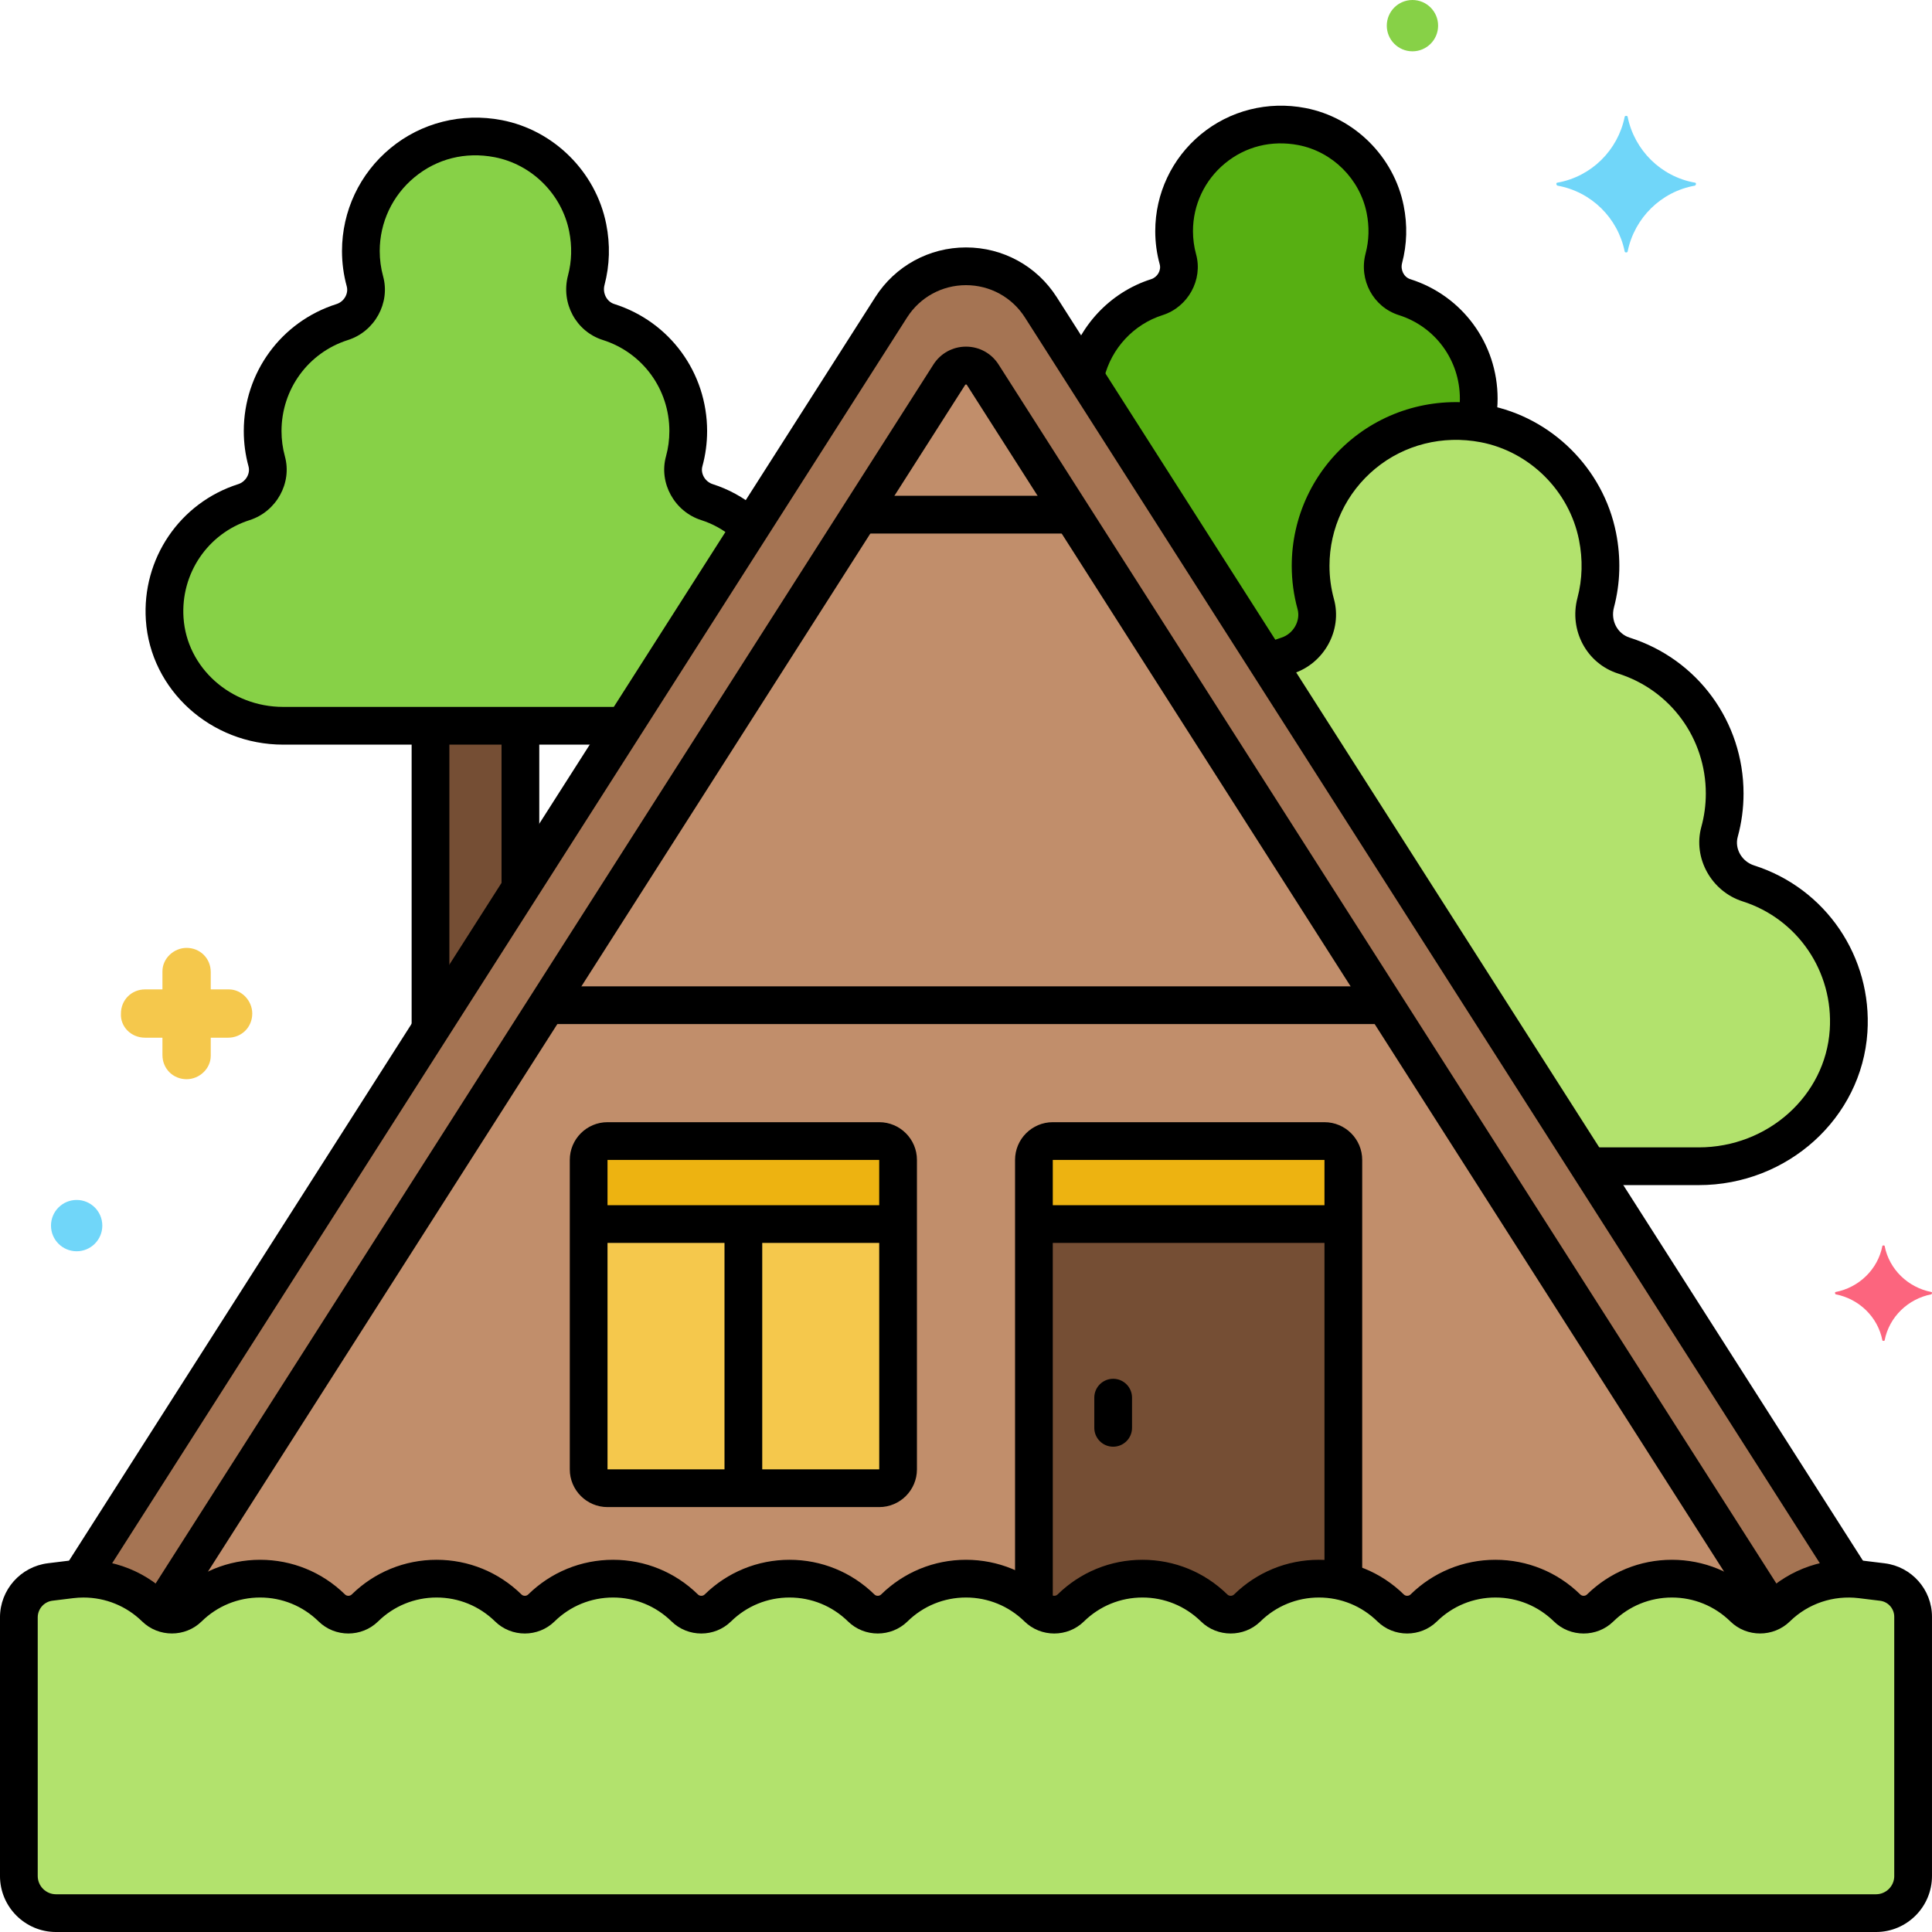 <svg enable-background="new 0 0 256 256" height="512" viewBox="0 0 256 256" width="512" xmlns="http://www.w3.org/2000/svg"><g id="Layer_67"><g><g><g><path d="m137.915 40.721c-4.624-7.247-15.207-7.247-19.831 0l-107.508 168.487c3.897-.14 7.44 1.344 9.999 3.849 1.21 1.184 3.18 1.193 4.389.008 2.45-2.401 5.799-3.884 9.501-3.884s7.052 1.483 9.501 3.884c1.206 1.182 3.175 1.182 4.381 0 2.45-2.401 5.799-3.884 9.501-3.884s7.052 1.483 9.501 3.884c1.206 1.182 3.176 1.182 4.381 0 2.449-2.401 5.799-3.884 9.501-3.884s7.052 1.483 9.501 3.884c1.206 1.182 3.175 1.182 4.381 0 2.45-2.401 5.799-3.884 9.501-3.884s7.052 1.483 9.501 3.884c1.206 1.182 3.175 1.182 4.381 0 2.45-2.401 5.799-3.884 9.501-3.884s7.052 1.483 9.501 3.884c1.206 1.182 3.176 1.182 4.381 0 2.449-2.401 5.799-3.884 9.501-3.884s7.052 1.483 9.501 3.884c1.206 1.182 3.176 1.182 4.381 0 2.449-2.401 5.799-3.884 9.501-3.884s7.052 1.483 9.501 3.884c1.206 1.182 3.175 1.182 4.381 0 2.45-2.401 5.799-3.884 9.501-3.884s7.052 1.483 9.501 3.884c1.206 1.182 3.176 1.182 4.381 0 2.449-2.401 5.799-3.884 9.501-3.884s7.052 1.483 9.501 3.884c1.208 1.185 3.179 1.176 4.388-.008 2.559-2.505 6.103-3.99 10-3.849z" fill="#c18e6b"/></g></g><g><g><path d="m186.113 39.375c-2.146-.68-3.323-2.977-2.748-5.152.533-2.018.629-4.213.176-6.483-1.097-5.497-5.539-9.917-11.044-10.971-9.028-1.729-16.922 5.143-16.922 13.86 0 1.292.175 2.542.502 3.73.582 2.118-.699 4.354-2.792 5.019-4.822 1.53-8.461 5.575-9.505 10.535l24.234 37.98c.815-.395 1.658-.742 2.534-1.021 2.845-.903 4.587-3.943 3.796-6.822-.444-1.615-.682-3.314-.682-5.071 0-11.498 10.105-20.634 21.919-19.015.23-1.009.359-2.056.359-3.135-.001-6.255-4.084-11.635-9.827-13.454z" fill="#57af12"/></g></g><g><g><path d="m231.667 117.055c-2.853-.91-4.615-3.94-3.821-6.828.444-1.615.682-3.316.682-5.073 0-8.5-5.55-15.814-13.357-18.287-2.916-.924-4.516-4.046-3.735-7.003.725-2.743.855-5.727.239-8.813-1.492-7.471-7.529-13.479-15.012-14.912-12.272-2.351-23.002 6.991-23.002 18.839 0 1.757.238 3.457.682 5.071.791 2.879-.95 5.919-3.796 6.822-.876.278-1.719.625-2.534 1.021l42.524 66.643h14.551c10.228 0 19.182-7.699 19.857-17.905.598-9.034-5.095-16.965-13.278-19.575z" fill="#b2e26d"/></g></g><g><g><path d="m93.678 66.533c-2.256-.719-3.649-3.115-3.021-5.398.351-1.277.539-2.622.539-4.011 0-6.72-4.388-12.503-10.56-14.458-2.306-.73-3.571-3.199-2.953-5.537.573-2.169.676-4.528.189-6.968-1.179-5.907-5.953-10.657-11.869-11.791-9.703-1.859-18.186 5.527-18.186 14.895 0 1.389.188 2.733.539 4.01.626 2.276-.751 4.68-3.001 5.394-6.168 1.958-10.552 7.738-10.552 14.456 0 1.389.188 2.734.539 4.011.628 2.283-.765 4.679-3.021 5.398-6.47 2.063-10.972 8.334-10.499 15.477.534 8.069 7.613 14.156 15.7 14.156h45.184l16.724-26.21c-1.618-1.533-3.564-2.727-5.752-3.424z" fill="#87d147"/></g></g><g><g><path d="m57.044 96.166v40.218l11.912-18.668v-21.55z" fill="#754e34"/></g></g><g><g><path d="m249.425 209.627-2.819-.345c-4.361-.526-8.365 1.018-11.182 3.774-1.21 1.184-3.18 1.193-4.388.008-2.449-2.401-5.799-3.884-9.501-3.884s-7.052 1.483-9.501 3.884c-1.206 1.182-3.176 1.182-4.381 0-2.449-2.401-5.799-3.884-9.501-3.884s-7.052 1.483-9.501 3.884c-1.206 1.182-3.176 1.182-4.381 0-2.449-2.401-5.799-3.884-9.501-3.884s-7.052 1.483-9.501 3.884c-1.206 1.182-3.176 1.182-4.381 0-2.45-2.401-5.799-3.884-9.501-3.884s-7.052 1.483-9.501 3.884c-1.206 1.182-3.176 1.182-4.381 0-2.449-2.401-5.799-3.884-9.501-3.884s-7.052 1.483-9.501 3.884c-1.206 1.182-3.176 1.182-4.381 0-2.449-2.401-5.799-3.884-9.501-3.884s-7.052 1.483-9.501 3.884c-1.206 1.182-3.176 1.182-4.381 0-2.449-2.401-5.799-3.884-9.501-3.884s-7.052 1.483-9.501 3.884c-1.206 1.182-3.176 1.182-4.381 0-2.449-2.401-5.799-3.884-9.501-3.884s-7.052 1.483-9.501 3.884c-1.206 1.182-3.176 1.182-4.381 0-2.449-2.401-5.799-3.884-9.501-3.884s-7.052 1.483-9.501 3.884c-1.209 1.185-3.179 1.176-4.389-.008-2.817-2.756-6.821-4.3-11.182-3.774l-2.74.337c-2.371.291-4.153 2.305-4.153 4.695v34.264c0 2.719 2.204 4.923 4.923 4.923h241.155c2.719 0 4.923-2.204 4.923-4.923v-34.346c-.007-2.344-1.755-4.32-4.082-4.605z" fill="#b2e26d"/></g></g><g><g><path d="m137.915 40.721c-4.624-7.247-15.207-7.247-19.831 0l-107.507 168.487c3.897-.14 7.44 1.344 9.999 3.849.195.191.416.341.644.47l104.574-163.888c1.029-1.612 3.383-1.612 4.412 0l104.574 163.888c.229-.13.449-.279.644-.47 2.559-2.505 6.103-3.99 10-3.849z" fill="#a57453"/></g></g><g><g><path d="m175.501 151.197h-36.002c-1.38 0-2.499 1.119-2.499 2.499v58.921c.167.149.341.291.501.447 1.206 1.182 3.176 1.182 4.381 0 2.449-2.401 5.799-3.884 9.501-3.884s7.052 1.483 9.501 3.884c1.206 1.182 3.176 1.182 4.381 0 2.449-2.401 5.799-3.884 9.501-3.884 1.117 0 2.195.15 3.233.404v-55.889c.001-1.38-1.118-2.498-2.498-2.498z" fill="#754e34"/></g></g><g><g><path d="m116.501 151.197h-36.002c-1.38 0-2.499 1.119-2.499 2.499v41.002c0 1.38 1.119 2.499 2.499 2.499h36.002c1.38 0 2.499-1.119 2.499-2.499v-41.002c0-1.381-1.119-2.499-2.499-2.499z" fill="#f5c84c"/></g></g><g><g><path d="m116.501 151.197h-36.002c-1.38 0-2.499 1.119-2.499 2.499v8.501h41v-8.501c0-1.381-1.119-2.499-2.499-2.499z" fill="#edb311"/></g></g><g><g><path d="m175.501 151.197h-36.002c-1.38 0-2.499 1.119-2.499 2.499v8.501h41v-8.501c0-1.381-1.119-2.499-2.499-2.499z" fill="#edb311"/></g></g><g><g><path d="m30.325 131.1h-2.4v-2.3c0-1.8-1.4-3.2-3.2-3.2-1.7 0-3.2 1.4-3.2 3.1v2.4h-2.3c-1.8 0-3.2 1.4-3.2 3.2-.1 1.7 1.3 3.2 3.2 3.2h2.3v2.3c0 1.8 1.4 3.2 3.2 3.2 1.7 0 3.2-1.4 3.2-3.1v-2.4h2.3c1.8 0 3.2-1.4 3.2-3.2 0-1.7-1.4-3.2-3.1-3.2z" fill="#f5c84c"/></g></g><g><g><path d="m255.925 171.2c-3.1-.6-5.6-3-6.2-6.1 0-.1-.3-.1-.3 0-.6 3.1-3.1 5.5-6.2 6.1-.1 0-.1.2 0 .3 3.1.6 5.6 3 6.2 6.1 0 .1.3.1.3 0 .6-3.1 3.1-5.5 6.2-6.1.1-.1.1-.3 0-.3z" fill="#fc657e"/></g></g><g><g><path d="m187.157 0c-1.878 0-3.4 1.522-3.4 3.4s1.522 3.4 3.4 3.4 3.4-1.522 3.4-3.4-1.522-3.4-3.4-3.4z" fill="#87d147"/></g></g><g><g><path d="m10.157 159c-1.878 0-3.4 1.522-3.4 3.4s1.522 3.4 3.4 3.4 3.4-1.522 3.4-3.4-1.522-3.4-3.4-3.4z" fill="#70d6f9"/></g></g><g><g><path d="m224.575 24.2c-4.5-.8-8-4.3-8.9-8.7 0-.2-.4-.2-.4 0-.9 4.4-4.4 7.9-8.9 8.7-.2 0-.2.3 0 .4 4.5.8 8 4.3 8.9 8.7 0 .2.4.2.4 0 .9-4.4 4.4-7.9 8.9-8.7.2-.1.2-.4 0-.4z" fill="#70d6f9"/></g></g><g><g><path d="m247.046 207.103-107.023-167.727c-2.633-4.126-7.127-6.59-12.023-6.59s-9.39 2.464-12.023 6.59l-107.004 167.697c-.743 1.164-.401 2.71.763 3.452 1.163.741 2.709.4 3.452-.763l107.004-167.697c1.71-2.68 4.629-4.279 7.808-4.279s6.098 1.6 7.808 4.279l107.023 167.727c.477.747 1.285 1.155 2.11 1.155.46 0 .926-.127 1.342-.393 1.164-.741 1.506-2.287.763-3.451z"/></g></g><g><g><path d="m182.25 130.696h-108.5c-1.381 0-2.5 1.119-2.5 2.5s1.119 2.5 2.5 2.5h108.5c1.381 0 2.5-1.119 2.5-2.5s-1.119-2.5-2.5-2.5z"/></g></g><g><g><path d="m147.5 182.696c-1.381 0-2.5 1.119-2.5 2.5v4c0 1.381 1.119 2.5 2.5 2.5s2.5-1.119 2.5-2.5v-4c0-1.381-1.119-2.5-2.5-2.5z"/></g></g><g><g><path d="m98.5 160.696c-1.381 0-2.5 1.119-2.5 2.5v33c0 1.381 1.119 2.5 2.5 2.5s2.5-1.119 2.5-2.5v-33c0-1.381-1.119-2.5-2.5-2.5z"/></g></g><g><g><path d="m141.292 65.696h-26.625c-1.381 0-2.5 1.119-2.5 2.5s1.119 2.5 2.5 2.5h26.625c1.381 0 2.5-1.119 2.5-2.5s-1.12-2.5-2.5-2.5z"/></g></g><g><g><path d="m186.868 36.991c-.838-.267-1.326-1.222-1.085-2.131.654-2.476.725-5.036.21-7.61-1.296-6.494-6.531-11.693-13.025-12.938-4.966-.954-10.016.322-13.853 3.494-3.838 3.173-6.039 7.846-6.039 12.821 0 1.488.199 2.967.591 4.394.221.804-.3 1.707-1.138 1.973-5.461 1.733-9.705 6.282-11.074 11.871-.329 1.341.492 2.694 1.833 3.022 1.341.334 2.694-.491 3.023-1.833.957-3.907 3.919-7.086 7.729-8.295 3.38-1.072 5.375-4.69 4.447-8.063-.273-.995-.412-2.027-.412-3.068 0-3.479 1.54-6.748 4.225-8.968 2.724-2.251 6.178-3.113 9.727-2.438 4.518.866 8.16 4.485 9.063 9.006.364 1.821.316 3.623-.141 5.354-.926 3.507 1.011 7.098 4.41 8.174 4.833 1.531 8.081 5.98 8.081 11.07 0 .633-.055 1.278-.164 1.918-.232 1.361.684 2.652 2.044 2.885.142.023.284.035.423.035 1.196 0 2.254-.861 2.461-2.08.156-.917.235-1.845.235-2.758 0-7.279-4.65-13.643-11.571-15.835z"/></g></g><g><g><path d="m232.426 114.674c-1.627-.519-2.601-2.216-2.169-3.783.512-1.861.771-3.791.771-5.736 0-9.503-6.069-17.81-15.102-20.67-1.617-.513-2.527-2.262-2.073-3.981.854-3.23.945-6.575.274-9.941-1.691-8.473-8.521-15.255-16.994-16.878-6.485-1.243-13.08.42-18.088 4.559-5.01 4.142-7.883 10.241-7.883 16.735 0 1.944.259 3.873.771 5.734.424 1.544-.556 3.273-2.14 3.776-.615.194-1.244.429-1.869.696-1.27.543-1.859 2.012-1.316 3.281.543 1.271 2.014 1.858 3.281 1.316.478-.204.954-.382 1.416-.528 4.14-1.314 6.584-5.741 5.45-9.868-.393-1.429-.592-2.912-.592-4.408 0-4.998 2.212-9.693 6.069-12.881 3.856-3.188 8.944-4.46 13.962-3.503 6.497 1.245 11.734 6.447 13.031 12.946.521 2.612.452 5.198-.205 7.686-1.137 4.303 1.234 8.706 5.397 10.025 6.945 2.199 11.612 8.591 11.612 15.903 0 1.497-.199 2.98-.593 4.41-1.133 4.12 1.321 8.549 5.472 9.873 7.306 2.329 12.053 9.331 11.543 17.027-.578 8.73-8.205 15.569-17.362 15.569h-13.463c-1.381 0-2.5 1.119-2.5 2.5s1.119 2.5 2.5 2.5h13.463c11.782 0 21.6-8.89 22.352-20.239.661-9.995-5.513-19.092-15.015-22.12z"/></g></g><g><g><path d="m100.201 67.304c-1.732-1.426-3.672-2.486-5.763-3.152-1.005-.32-1.633-1.398-1.37-2.354.417-1.517.628-3.09.628-4.674 0-7.742-4.945-14.51-12.305-16.841-.995-.315-1.574-1.444-1.291-2.516.695-2.634.771-5.357.224-8.096-1.378-6.905-6.945-12.434-13.851-13.757-5.283-1.01-10.653.342-14.733 3.715-4.082 3.374-6.423 8.345-6.423 13.636 0 1.583.211 3.155.628 4.673.264.957-.353 2.032-1.346 2.348-7.354 2.333-12.296 9.1-12.296 16.838 0 1.584.211 3.157.628 4.675.263.955-.364 2.033-1.369 2.354-7.743 2.468-12.773 9.88-12.234 18.023.612 9.247 8.604 16.491 18.194 16.491h44.06c1.381 0 2.5-1.119 2.5-2.5s-1.119-2.5-2.5-2.5h-44.06c-6.966 0-12.766-5.192-13.205-11.821-.387-5.845 3.216-11.161 8.764-12.93 3.545-1.131 5.641-4.919 4.671-8.442-.298-1.086-.45-2.213-.45-3.35 0-5.549 3.54-10.4 8.808-12.072 3.538-1.123 5.626-4.909 4.655-8.438-.298-1.086-.45-2.212-.45-3.348 0-3.795 1.68-7.36 4.608-9.781 2.97-2.457 6.737-3.403 10.607-2.659 4.93.945 8.904 4.894 9.889 9.825.396 1.985.345 3.95-.154 5.84-.97 3.672 1.057 7.432 4.615 8.56 5.272 1.67 8.815 6.522 8.815 12.074 0 1.137-.151 2.264-.45 3.349-.97 3.524 1.126 7.313 4.672 8.443 1.484.473 2.865 1.229 4.105 2.25 1.066.877 2.641.725 3.519-.342.879-1.068.727-2.643-.34-3.521z"/></g></g><g><g><path d="m68.956 94.875c-1.381 0-2.5 1.119-2.5 2.5v19.875c0 1.381 1.119 2.5 2.5 2.5s2.5-1.119 2.5-2.5v-19.875c0-1.381-1.119-2.5-2.5-2.5z"/></g></g><g><g><path d="m57.044 94.875c-1.381 0-2.5 1.119-2.5 2.5v38.417c0 1.381 1.119 2.5 2.5 2.5s2.5-1.119 2.5-2.5v-38.417c0-1.381-1.119-2.5-2.5-2.5z"/></g></g><g><g><g><path d="m249.729 207.146-2.824-.346c-4.902-.585-9.723 1.037-13.23 4.47-.24.234-.655.239-.89.01-3.026-2.966-7.021-4.6-11.251-4.6s-8.226 1.634-11.251 4.6c-.234.23-.646.23-.881 0-3.026-2.966-7.021-4.6-11.251-4.6-4.229 0-8.225 1.634-11.25 4.599-.235.23-.647.231-.882.001-3.025-2.966-7.021-4.6-11.251-4.6s-8.226 1.634-11.251 4.6c-.234.231-.647.23-.881 0-3.026-2.966-7.021-4.6-11.251-4.6-4.229 0-8.225 1.634-11.251 4.6-.234.23-.646.23-.881 0-3.026-2.966-7.021-4.6-11.251-4.6-4.229 0-8.225 1.634-11.25 4.599-.235.23-.648.231-.881.001-3.025-2.966-7.021-4.6-11.251-4.6s-8.226 1.634-11.251 4.6c-.234.23-.646.23-.881 0-3.026-2.966-7.021-4.6-11.251-4.6-4.229 0-8.225 1.634-11.251 4.6-.234.23-.646.23-.881 0-3.026-2.966-7.021-4.6-11.251-4.6-4.229 0-8.225 1.634-11.25 4.599-.235.23-.648.231-.881.001-3.025-2.966-7.021-4.6-11.251-4.6s-8.226 1.634-11.251 4.599c-.234.229-.65.227-.891-.009-3.506-3.432-8.325-5.059-13.236-4.469l-2.74.337c-3.625.444-6.354 3.529-6.354 7.175v34.264c0 4.093 3.33 7.423 7.423 7.423h241.155c4.093 0 7.422-3.33 7.422-7.423v-34.346c0-3.601-2.696-6.647-6.271-7.085zm1.271 41.431c0 1.336-1.086 2.423-2.422 2.423h-241.155c-1.336 0-2.423-1.087-2.423-2.423v-34.264c0-1.125.842-2.076 1.958-2.213l2.735-.336c.458-.056.915-.083 1.369-.083 2.902 0 5.675 1.116 7.766 3.162 2.177 2.131 5.716 2.135 7.887.006 2.085-2.044 4.838-3.17 7.751-3.17s5.666 1.126 7.751 3.17c2.172 2.13 5.708 2.129 7.881 0 2.085-2.044 4.838-3.17 7.751-3.17s5.666 1.126 7.751 3.17c2.172 2.131 5.708 2.131 7.881 0 2.085-2.044 4.838-3.17 7.751-3.17s5.666 1.126 7.751 3.17c2.172 2.131 5.708 2.131 7.881 0 2.085-2.044 4.838-3.17 7.751-3.17s5.666 1.126 7.751 3.17c2.172 2.13 5.708 2.129 7.881 0 2.085-2.044 4.838-3.17 7.751-3.17s5.666 1.126 7.751 3.17c2.173 2.131 5.708 2.131 7.881 0 2.085-2.044 4.838-3.17 7.751-3.17s5.666 1.126 7.752 3.171c2.172 2.129 5.708 2.128 7.881-.001 2.085-2.044 4.838-3.17 7.751-3.17s5.666 1.126 7.751 3.17c2.172 2.13 5.708 2.129 7.881 0 2.085-2.044 4.838-3.17 7.751-3.17s5.666 1.126 7.751 3.17c2.172 2.131 5.708 2.131 7.881 0 2.085-2.044 4.838-3.17 7.751-3.17s5.666 1.126 7.75 3.169c2.17 2.131 5.708 2.125 7.888-.005 2.417-2.366 5.747-3.485 9.13-3.08l2.818.345c1.071.131 1.879 1.044 1.879 2.123v34.346z"/></g></g></g><g><g><path d="m236.273 211.22-103.96-162.927c-.945-1.479-2.557-2.362-4.313-2.362s-3.368.883-4.313 2.363l-104.093 163.134c-.743 1.164-.401 2.71.763 3.452.417.266.882.393 1.342.393.825 0 1.633-.408 2.11-1.155l104.092-163.134c.031-.049.167-.048.198-.001l103.959 162.926c.742 1.164 2.289 1.505 3.452.763 1.164-.742 1.506-2.288.763-3.452z"/></g></g><g><g><path d="m175.501 148.696h-36.002c-2.756 0-4.999 2.242-4.999 4.999v58.138c0 1.381 1.119 2.5 2.5 2.5s2.5-1.119 2.5-2.5l-.001-58.137 36.001-.001v54.742c0 1.381 1.119 2.5 2.5 2.5s2.5-1.119 2.5-2.5v-54.742c0-2.757-2.243-4.999-4.999-4.999z"/></g></g><g><g><g><path d="m116.501 148.696h-36.002c-2.756 0-4.999 2.242-4.999 4.999v41.002c0 2.757 2.243 4.999 4.999 4.999h36.002c2.756 0 4.999-2.242 4.999-4.999v-41.002c0-2.757-2.243-4.999-4.999-4.999zm-36.001 46.001-.001-41.001 36.001-.001.004 41.001z"/></g></g></g><g><g><path d="m117.25 159.696h-37.5c-1.381 0-2.5 1.119-2.5 2.5s1.119 2.5 2.5 2.5h37.5c1.381 0 2.5-1.119 2.5-2.5s-1.119-2.5-2.5-2.5z"/></g></g><g><g><path d="m176.75 159.696h-38.312c-1.381 0-2.5 1.119-2.5 2.5s1.119 2.5 2.5 2.5h38.312c1.381 0 2.5-1.119 2.5-2.5s-1.119-2.5-2.5-2.5z"/></g></g></g></g></svg>